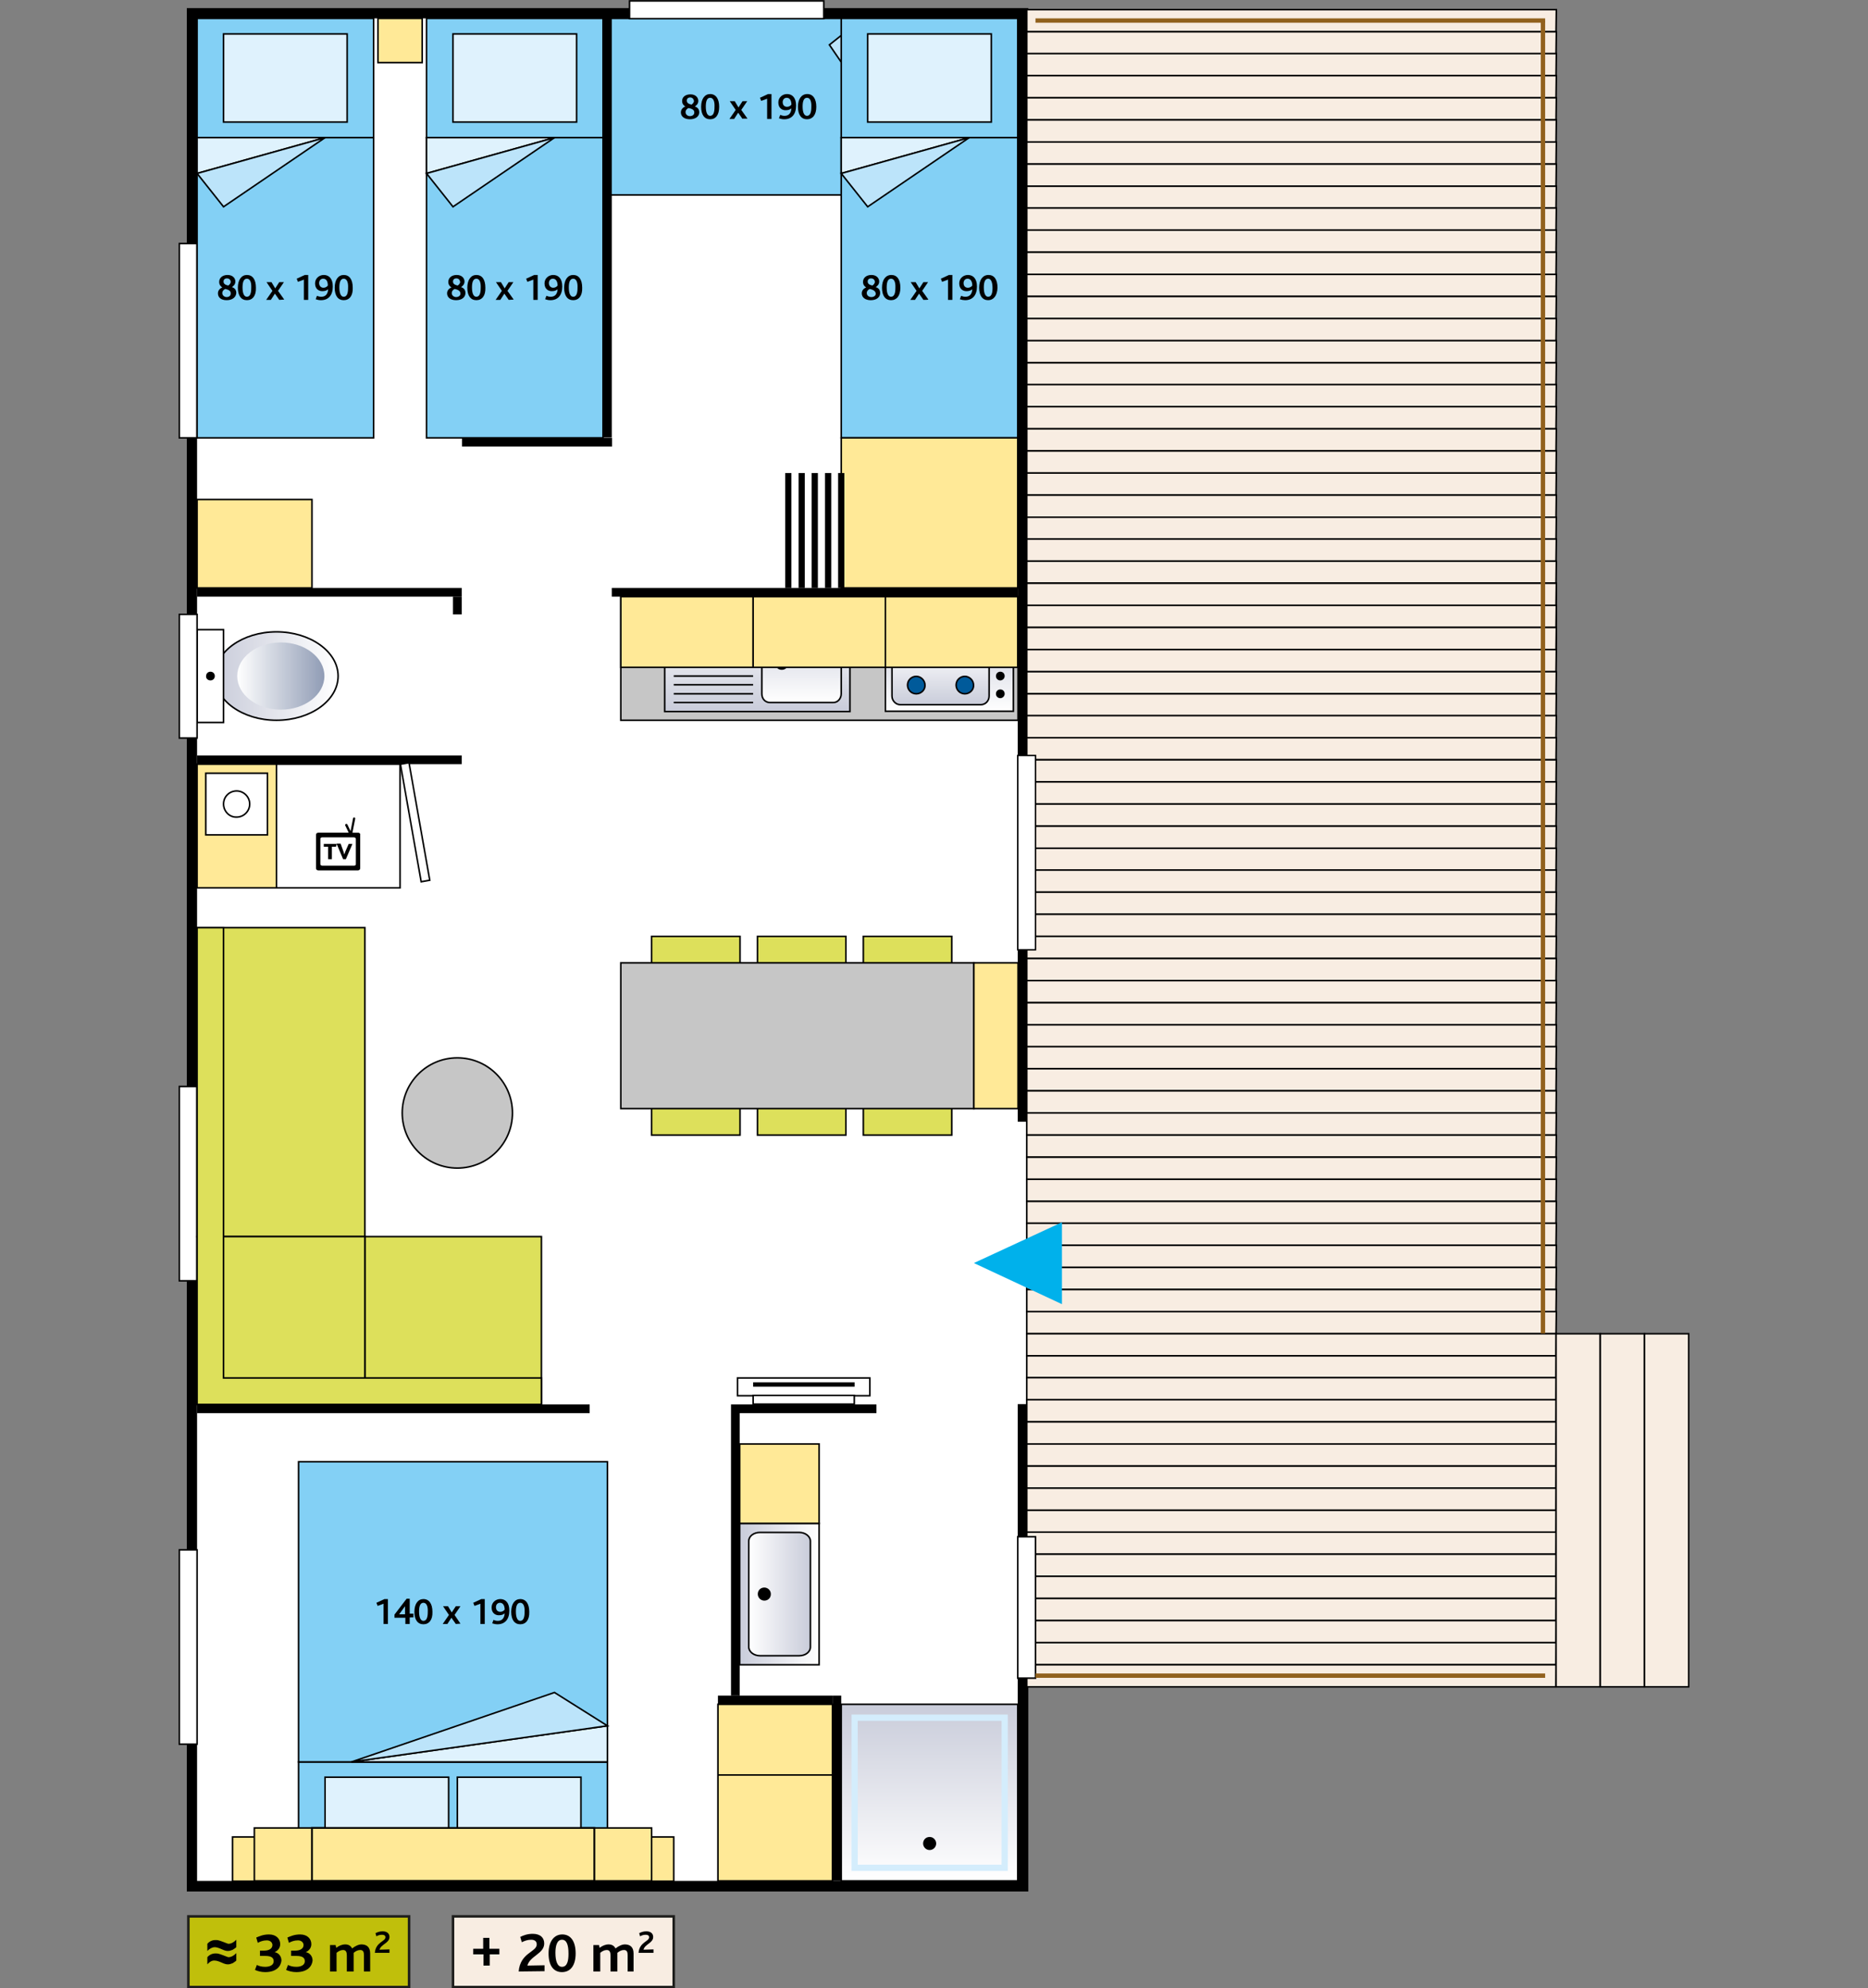 <?xml version="1.0" encoding="utf-8"?>
<!-- Generator: Adobe Illustrator 25.3.1, SVG Export Plug-In . SVG Version: 6.00 Build 0)  -->
<svg version="1.1" id="Calque_1" xmlns="http://www.w3.org/2000/svg" xmlns:xlink="http://www.w3.org/1999/xlink" x="0px" y="0px"
	 viewBox="0 0 600 638.5" style="enable-background:new 0 0 600 638.5;" xml:space="preserve">
<rect x="0" y="0" width="600" height="638.5" fill="#808080" stroke="none"/>
<style type="text/css">
	.st0{fill:#FFFFFF;stroke:#000000;stroke-miterlimit:10;}
	.st1{fill:#83D0F5;stroke:#000000;stroke-width:0.5;}
	.st2{fill:#DFF2FD;stroke:#000000;stroke-width:0.5;}
	.st3{fill:#BCE4FA;stroke:#000000;stroke-width:0.5;}
	.st4{fill:#FFE997;stroke:#000000;stroke-width:0.5;}
	.st5{fill:url(#SVGID_1_);stroke:#000000;stroke-width:0.5;}
	.st6{fill:url(#SVGID_2_);}
	.st7{fill:#FFFFFF;stroke:#000000;stroke-width:0.5;}
	.st8{fill:#FFFFFF;stroke:#000000;stroke-width:0.5;stroke-miterlimit:10;}
	.st9{fill:url(#SVGID_3_);stroke:#000000;stroke-width:0.5;}
	.st10{fill:none;stroke:#D4EDFC;stroke-width:2;}
	.st11{fill:url(#SVGID_4_);stroke:#000000;stroke-width:0.5;}
	.st12{fill:url(#SVGID_5_);stroke:#000000;stroke-width:0.5;}
	.st13{fill:#FFFFFF;}
	.st14{fill:#FFE997;stroke:#000000;stroke-width:0.577;}
	.st15{fill:none;stroke:#000000;stroke-width:0.5;}
	.st16{fill:#DDE05B;stroke:#000000;stroke-width:0.5;stroke-miterlimit:10;}
	.st17{fill:#C6C6C6;stroke:#000000;stroke-width:0.5;}
	.st18{fill:url(#SVGID_6_);stroke:#000000;stroke-width:0.5;}
	.st19{fill:url(#SVGID_7_);stroke:#000000;stroke-width:0.5;}
	.st20{fill:#FFFFFF;stroke:#000000;stroke-width:0.5;stroke-miterlimit:4;}
	.st21{fill:url(#SVGID_8_);stroke:#000000;stroke-width:0.5;}
	.st22{fill:url(#SVGID_9_);stroke:#000000;stroke-width:0.5;}
	.st23{fill:#005A9A;stroke:#000000;stroke-width:0.5;}
	.st24{fill:#F8EDE2;stroke:#000000;stroke-width:0.5;stroke-miterlimit:10;}
	.st25{fill:#F0DCC5;stroke:#000000;stroke-width:0.5;stroke-miterlimit:10;}
	.st26{fill:#FFFFFF;stroke:#000000;stroke-width:0.46;stroke-miterlimit:10;}
	.st27{fill:#00B1EB;}
	.st28{fill:#C0BF0B;stroke:#1E1E1C;stroke-width:0.817;}
	.st29{fill:#F8EDE2;}
	.st30{fill:none;stroke:#1E1E1C;stroke-width:0.817;stroke-miterlimit:10;}
	.st31{fill:#010202;}
	.st32{fill:none;stroke:#000000;stroke-width:2;}
	.st33{fill:#91611D;}
</style>
<g id="Calque_1_1_">
	<rect x="60.5" y="3.1" class="st0" width="269.3" height="603.8"/>
	<g>
		<rect x="288.7" y="5.9" class="st1" width="38.3" height="56.7"/>
		<rect x="293.6" y="14.4" class="st2" width="28.4" height="39.7"/>
		<rect x="192.3" y="5.9" class="st1" width="96.4" height="56.7"/>
		<polygon class="st2" points="288.7,5.9 277.1,5.9 288.7,47 		"/>
		<polygon class="st3" points="277.1,5.9 266.4,14.4 288.7,47 		"/>
		<g>
			<path d="M221.6,38.3c-1.8,0-2.9-0.9-2.9-2.2c0-1,0.7-1.6,1.4-1.9v0c-0.6-0.4-1-0.9-1-1.8c0-1.2,1-2.1,2.7-2.1
				c1.7,0,2.5,1.1,2.5,2.1c0,1-0.7,1.5-1.1,1.8v0c0.9,0.3,1.4,0.9,1.4,1.9C224.6,37.3,223.5,38.3,221.6,38.3z M221.2,34.7
				c-0.4,0.1-1,0.6-1,1.3c0,0.8,0.7,1.3,1.4,1.3c0.7,0,1.4-0.4,1.4-1.1C223.1,35.2,222.1,34.9,221.2,34.7z M221.7,31.3
				c-0.7,0-1.1,0.4-1.1,1c0,0.9,0.8,1.1,1.5,1.3c0.3-0.2,0.8-0.6,0.8-1.2C222.8,31.8,222.4,31.3,221.7,31.3z"/>
			<path d="M228.1,38.3c-1.8,0-2.9-1.4-2.9-4s1.2-4.1,2.9-4.1c1.8,0,2.9,1.5,2.9,4.1S229.9,38.3,228.1,38.3z M228.1,31.4
				c-1.1,0-1.4,1.3-1.4,2.8c0,1.9,0.5,3,1.4,3c1.1,0,1.4-1.3,1.4-2.8C229.6,32.5,229.1,31.4,228.1,31.4z"/>
			<path d="M238.5,38.2l-1.4-2l-1.3,2h-1.5l2-2.9l-1.9-2.8h1.6l1.2,2l1.3-2h1.5l-1.9,2.8l2,2.8H238.5z"/>
			<path d="M246.4,38.2v-6.5l-1.9,0.7l-0.4-1l2.6-1.2h1.1v8H246.4z"/>
			<path d="M251.9,38.3c-0.6,0-1.1-0.1-1.7-0.3l0.4-1.1c0.5,0.2,0.9,0.3,1.4,0.3c1.3,0,2.1-0.8,2.2-2.4h0c-0.5,0.4-1,0.6-1.9,0.6
				c-1.1,0-2.3-0.7-2.3-2.5c0-1.6,1.3-2.7,2.8-2.7c1.6,0,2.9,1.1,2.9,3.7C255.7,36.7,254.3,38.3,251.9,38.3z M252.7,31.4
				c-0.8,0-1.3,0.6-1.3,1.4c0,1,0.6,1.5,1.4,1.5c0.6,0,1.1-0.3,1.4-0.7C254.2,32.2,253.6,31.4,252.7,31.4z"/>
			<path d="M259.2,38.3c-1.8,0-2.9-1.4-2.9-4s1.2-4.1,3-4.1c1.8,0,2.9,1.5,2.9,4.1S261,38.3,259.2,38.3z M259.2,31.4
				c-1.1,0-1.4,1.3-1.4,2.8c0,1.9,0.5,3,1.4,3c1.1,0,1.4-1.3,1.4-2.8C260.7,32.5,260.2,31.4,259.2,31.4z"/>
		</g>
	</g>
	<rect x="60.5" y="604" width="269.3" height="2.8"/>
	<rect x="60.5" y="3.1" width="2.8" height="603.8"/>
	<rect x="60.5" y="3.1" width="269.3" height="2.8"/>
	<rect x="326.9" y="3.1" width="2.8" height="603.8"/>
	<rect x="193.7" y="5.9" width="2.8" height="134.6"/>
	<rect x="63.3" y="160.4" class="st4" width="36.9" height="28.4"/>
	<rect x="196.5" y="188.8" width="130.4" height="2.8"/>
	<rect x="63.3" y="188.8" width="85" height="2.8"/>
	<rect x="63.3" y="242.6" width="85" height="2.8"/>
	<rect x="148.4" y="140.6" width="48.2" height="2.8"/>
	<g id="WC">
		
			<linearGradient id="SVGID_1_" gradientUnits="userSpaceOnUse" x1="398.536" y1="398.779" x2="398.536" y2="438.459" gradientTransform="matrix(0 1 -1 0 507.439 -181.426)">
			<stop  offset="0" style="stop-color:#FFFFFF"/>
			<stop  offset="1" style="stop-color:#C9CCDA"/>
		</linearGradient>
		<path class="st5" d="M88.8,231.3c11,0,19.8-6.4,19.8-14.2c0-7.8-8.9-14.2-19.8-14.2S69,209.3,69,217.1
			C69,224.9,77.9,231.3,88.8,231.3z"/>
		
			<linearGradient id="SVGID_2_" gradientUnits="userSpaceOnUse" x1="398.526" y1="431.199" x2="398.526" y2="403.199" gradientTransform="matrix(0 1 -1 0 507.439 -181.426)">
			<stop  offset="0" style="stop-color:#FFFFFF"/>
			<stop  offset="1" style="stop-color:#909CB5"/>
		</linearGradient>
		<ellipse class="st6" cx="90.2" cy="217.1" rx="14" ry="10.8"/>
		<rect x="63.3" y="202.2" class="st7" width="8.5" height="29.8"/>
		<path d="M67.6,218.5c0.8,0,1.4-0.6,1.4-1.4c0-0.8-0.6-1.4-1.4-1.4c-0.8,0-1.4,0.6-1.4,1.4C66.1,217.9,66.8,218.5,67.6,218.5z"/>
	</g>
	<rect x="57.6" y="197.3" class="st8" width="5.7" height="39.7"/>
	<rect x="57.6" y="78.2" class="st8" width="5.7" height="62.4"/>
	<rect x="57.6" y="497.7" class="st8" width="5.7" height="62.4"/>
	<g>
		
			<linearGradient id="SVGID_3_" gradientUnits="userSpaceOnUse" x1="967.643" y1="224.812" x2="1024.333" y2="224.812" gradientTransform="matrix(0 -1 -1 0 523.396 1571.673)">
			<stop  offset="0" style="stop-color:#FFFFFF"/>
			<stop  offset="1" style="stop-color:#C9CCDA"/>
		</linearGradient>
		<rect x="270.2" y="547.3" class="st9" width="56.7" height="56.7"/>
		<rect x="274.5" y="551.6" class="st10" width="48.2" height="48.2"/>
		<path d="M298.6,589.9c1.2,0,2.1,1,2.1,2.1c0,1.2-1,2.1-2.1,2.1c-1.2,0-2.1-1-2.1-2.1C296.5,590.8,297.4,589.9,298.6,589.9z"/>
	</g>
	<rect x="267.4" y="544.5" width="2.8" height="59.5"/>
	<rect x="230.6" y="544.5" width="36.8" height="2.8"/>
	<rect x="234.8" y="451" width="2.8" height="93.5"/>
	<g id="lavabo">
		
			<linearGradient id="SVGID_4_" gradientUnits="userSpaceOnUse" x1="-214.942" y1="179.907" x2="-240.452" y2="179.907" gradientTransform="matrix(1 0 0 -1 478.092 691.812)">
			<stop  offset="0" style="stop-color:#FFFFFF"/>
			<stop  offset="1" style="stop-color:#C9CCDA"/>
		</linearGradient>
		<rect x="237.6" y="489.2" class="st11" width="25.5" height="45.4"/>
		
			<linearGradient id="SVGID_5_" gradientUnits="userSpaceOnUse" x1="-237.622" y1="179.902" x2="-217.772" y2="179.902" gradientTransform="matrix(1 0 0 -1 478.092 691.812)">
			<stop  offset="0" style="stop-color:#FFFFFF"/>
			<stop  offset="1" style="stop-color:#C9CCDA"/>
		</linearGradient>
		<path class="st12" d="M260.3,528.9c0,1.6-1.6,2.8-3.6,2.8h-12.6c-2,0-3.6-1.3-3.6-2.8v-34c0-1.6,1.6-2.8,3.6-2.8h12.6
			c2,0,3.6,1.3,3.6,2.8V528.9z"/>
		<path d="M247.6,511.9c0,1.2-0.9,2.1-2.1,2.1c-1.2,0-2.1-1-2.1-2.1c0-1.2,0.9-2.1,2.1-2.1C246.6,509.8,247.6,510.7,247.6,511.9z"/>
	</g>
	<rect x="237.6" y="463.7" class="st4" width="25.5" height="25.5"/>
	<rect x="237.6" y="451" width="43.9" height="2.8"/>
	<rect x="63.3" y="451" width="126.1" height="2.8"/>
	<rect x="324.1" y="360.2" class="st13" width="5.7" height="90.7"/>
	<rect x="57.6" y="348.9" class="st8" width="5.7" height="62.4"/>
	<g>
		<rect x="95.9" y="565.8" class="st1" width="99.2" height="38.3"/>
		<rect x="95.9" y="469.4" class="st1" width="99.2" height="96.4"/>
		<polygon class="st2" points="195.1,565.8 195.1,554.2 112.9,565.8 		"/>
		<polygon class="st3" points="195.1,554.2 178.1,543.5 112.9,565.8 		"/>
		<g>
			<g>
				<path d="M123.2,521.5V515l-1.9,0.7l-0.4-1l2.6-1.2h1.1v8H123.2z"/>
				<path d="M131.6,519.5v2h-1.4v-2h-3.5v-1l3.9-5.1h1v4.8h1.2v1.2H131.6z M128.2,518.4c0.2,0,0.5,0,0.7,0l1.2,0l0-1.9
					c0-0.2,0-0.5,0-0.7L128.2,518.4z"/>
				<path d="M136,521.6c-1.8,0-2.9-1.4-2.9-4s1.2-4.1,2.9-4.1c1.8,0,2.9,1.5,2.9,4.1C139,520.2,137.8,521.6,136,521.6z M136,514.7
					c-1.1,0-1.4,1.3-1.4,2.8c0,1.9,0.5,3,1.4,3c1.1,0,1.4-1.3,1.4-2.8C137.5,515.8,137,514.7,136,514.7z"/>
				<path d="M146.4,521.5l-1.4-2l-1.3,2h-1.5l2-2.9l-1.9-2.8h1.6l1.2,2l1.3-2h1.5l-1.9,2.8l1.9,2.8L146.4,521.5L146.4,521.5z"/>
				<path d="M154.3,521.5V515l-1.9,0.7l-0.4-1l2.6-1.2h1.1v8H154.3z"/>
				<path d="M159.8,521.6c-0.6,0-1.1-0.1-1.7-0.3l0.4-1.1c0.5,0.2,0.9,0.3,1.4,0.3c1.3,0,2.1-0.8,2.2-2.4h0c-0.5,0.4-1,0.6-1.9,0.6
					c-1.1,0-2.3-0.7-2.3-2.5c0-1.6,1.3-2.7,2.8-2.7c1.6,0,2.9,1.1,2.9,3.7C163.6,520,162.2,521.6,159.8,521.6z M160.6,514.7
					c-0.8,0-1.3,0.6-1.3,1.4c0,1,0.6,1.5,1.4,1.5c0.6,0,1.1-0.3,1.4-0.7C162.1,515.5,161.5,514.7,160.6,514.7z"/>
				<path d="M167.1,521.6c-1.8,0-2.9-1.4-2.9-4s1.2-4.1,2.9-4.1c1.8,0,2.9,1.5,2.9,4.1C170.1,520.2,168.9,521.6,167.1,521.6z
					 M167.1,514.7c-1.1,0-1.4,1.3-1.4,2.8c0,1.9,0.5,3,1.4,3c1.1,0,1.4-1.3,1.4-2.8C168.6,515.8,168.1,514.7,167.1,514.7z"/>
			</g>
		</g>
		<rect x="104.4" y="570.7" class="st2" width="39.7" height="28.3"/>
		<rect x="146.9" y="570.7" class="st2" width="39.7" height="28.3"/>
		<rect x="74.7" y="589.9" class="st4" width="14.2" height="14.2"/>
		<g>
			<rect x="202.2" y="589.9" class="st4" width="14.2" height="14.2"/>
		</g>
		<g>
			<rect x="186.6" y="587" class="st4" width="22.7" height="17"/>
		</g>
		<g>
			<rect x="81.7" y="587" class="st4" width="22.7" height="17"/>
		</g>
		<g>
			<rect x="100.2" y="587" class="st14" width="90.7" height="17"/>
		</g>
	</g>
	<rect x="230.6" y="547.3" class="st4" width="36.8" height="56.7"/>
	<line class="st15" x1="267.4" y1="570" x2="230.6" y2="570"/>
	<rect x="63.3" y="297.9" class="st16" width="53.9" height="99.2"/>
	<rect x="117.2" y="397.1" class="st16" width="56.7" height="53.9"/>
	<rect x="63.3" y="397.1" class="st16" width="53.9" height="53.9"/>
	<polygon class="st16" points="173.9,442.5 71.8,442.5 71.8,297.9 63.3,297.9 63.3,442.5 63.3,451 63.3,451 71.8,451 71.8,451 
		173.9,451 	"/>
	<g>
		<rect x="209.3" y="300.7" class="st16" width="28.4" height="9.9"/>
		<rect x="243.3" y="300.7" class="st16" width="28.4" height="9.9"/>
		<rect x="277.3" y="300.7" class="st16" width="28.4" height="9.9"/>
		<rect x="209.3" y="354.6" class="st16" width="28.4" height="9.9"/>
		<rect x="243.3" y="354.6" class="st16" width="28.4" height="9.9"/>
		<rect x="277.3" y="354.6" class="st16" width="28.4" height="9.9"/>
		<rect x="199.4" y="309.2" class="st17" width="113.4" height="46.8"/>
	</g>
	<g>
		<rect x="137" y="5.9" class="st1" width="56.7" height="38.3"/>
		<rect x="145.5" y="10.9" class="st2" width="39.7" height="28.3"/>
		<rect x="137" y="44.2" class="st1" width="56.7" height="96.4"/>
		<polygon class="st2" points="137,44.2 137,55.7 178.1,44.2 		"/>
		<polygon class="st3" points="137,55.7 145.5,66.4 178.1,44.2 		"/>
		<g>
			<path d="M146.5,96.4c-1.8,0-2.9-0.9-2.9-2.2c0-1,0.7-1.6,1.4-1.9v0c-0.6-0.4-1-0.9-1-1.8c0-1.2,1-2.2,2.7-2.2
				c1.7,0,2.5,1.1,2.5,2.1c0,1-0.7,1.5-1.1,1.8v0c0.9,0.3,1.4,0.9,1.4,1.9C149.5,95.4,148.4,96.4,146.5,96.4z M146.1,92.8
				c-0.4,0.1-1,0.6-1,1.3c0,0.8,0.7,1.3,1.4,1.3c0.7,0,1.4-0.4,1.4-1.1C147.9,93.3,146.9,93,146.1,92.8z M146.6,89.4
				c-0.7,0-1.1,0.4-1.1,1c0,0.9,0.8,1.1,1.5,1.3c0.3-0.2,0.8-0.6,0.8-1.2C147.7,89.9,147.3,89.4,146.6,89.4z"/>
			<path d="M153,96.4c-1.8,0-2.9-1.4-2.9-4s1.2-4.1,2.9-4.1c1.8,0,2.9,1.4,2.9,4.1C156,95,154.8,96.4,153,96.4z M153,89.5
				c-1.1,0-1.4,1.3-1.4,2.8c0,1.9,0.5,3,1.4,3c1.1,0,1.4-1.3,1.4-2.8C154.5,90.6,154,89.5,153,89.5z"/>
			<path d="M163.4,96.3l-1.4-2l-1.3,2h-1.5l2-2.9l-1.9-2.8h1.6l1.2,2l1.3-2h1.5l-1.9,2.8l2,2.8L163.4,96.3z"/>
			<path d="M171.3,96.3v-6.5l-1.9,0.7l-0.4-1l2.6-1.2h1.1v8H171.3z"/>
			<path d="M176.8,96.4c-0.6,0-1.1-0.1-1.7-0.3l0.4-1.1c0.5,0.2,0.9,0.3,1.4,0.3c1.3,0,2.1-0.8,2.2-2.4h0c-0.5,0.4-1,0.6-1.9,0.6
				c-1.1,0-2.3-0.7-2.3-2.5c0-1.6,1.3-2.7,2.8-2.7c1.6,0,2.9,1.1,2.9,3.7C180.6,94.8,179.2,96.4,176.8,96.4z M177.6,89.5
				c-0.8,0-1.3,0.6-1.3,1.4c0,0.9,0.6,1.5,1.4,1.5c0.6,0,1.1-0.3,1.4-0.7C179.1,90.3,178.5,89.5,177.6,89.5z"/>
			<path d="M184.1,96.4c-1.8,0-2.9-1.4-2.9-4s1.2-4.1,2.9-4.1c1.8,0,2.9,1.4,2.9,4.1C187.1,95,185.9,96.4,184.1,96.4z M184.1,89.5
				c-1.1,0-1.4,1.3-1.4,2.8c0,1.9,0.5,3,1.4,3c1.1,0,1.4-1.3,1.4-2.8C185.6,90.6,185.1,89.5,184.1,89.5z"/>
		</g>
	</g>
	<g>
		<rect x="63.3" y="5.9" class="st1" width="56.7" height="38.3"/>
		<rect x="71.8" y="10.9" class="st2" width="39.7" height="28.3"/>
		<rect x="63.3" y="44.2" class="st1" width="56.7" height="96.4"/>
		<polygon class="st2" points="63.3,44.2 63.3,55.7 104.4,44.2 		"/>
		<polygon class="st3" points="63.3,55.7 71.8,66.4 104.4,44.2 		"/>
		<g>
			<path d="M72.8,96.4c-1.8,0-2.8-0.9-2.8-2.2c0-1,0.7-1.6,1.4-1.9v0c-0.6-0.4-1-0.9-1-1.8c0-1.2,1-2.2,2.7-2.2
				c1.7,0,2.5,1.1,2.5,2.1c0,1-0.7,1.5-1.1,1.8v0c0.9,0.3,1.4,0.9,1.4,1.9C75.8,95.4,74.7,96.4,72.8,96.4z M72.4,92.8
				c-0.4,0.1-1,0.6-1,1.3c0,0.8,0.7,1.3,1.4,1.3c0.7,0,1.3-0.4,1.3-1.1C74.2,93.3,73.2,93,72.4,92.8z M72.9,89.4
				c-0.7,0-1.1,0.4-1.1,1c0,0.9,0.8,1.1,1.5,1.3c0.3-0.2,0.8-0.6,0.8-1.2S73.6,89.4,72.9,89.4z"/>
			<path d="M79.3,96.4c-1.8,0-2.9-1.4-2.9-4s1.2-4.1,2.9-4.1c1.8,0,2.9,1.4,2.9,4.1C82.3,95,81.1,96.4,79.3,96.4z M79.3,89.5
				c-1.1,0-1.4,1.3-1.4,2.8c0,1.9,0.5,3,1.4,3c1.1,0,1.4-1.3,1.4-2.8C80.8,90.6,80.3,89.5,79.3,89.5z"/>
			<path d="M89.7,96.3l-1.4-2l-1.3,2h-1.5l2-2.9l-1.9-2.8h1.6l1.2,2l1.3-2h1.5l-1.9,2.8l2,2.8L89.7,96.3z"/>
			<path d="M97.6,96.3v-6.5l-1.9,0.7l-0.4-1l2.6-1.2H99v8H97.6z"/>
			<path d="M103.1,96.4c-0.6,0-1.1-0.1-1.7-0.3l0.4-1.1c0.5,0.2,0.9,0.3,1.4,0.3c1.3,0,2.1-0.8,2.2-2.4h0c-0.5,0.4-1,0.6-1.9,0.6
				c-1.1,0-2.3-0.7-2.3-2.5c0-1.6,1.3-2.7,2.8-2.7c1.6,0,2.9,1.1,2.9,3.7C106.9,94.8,105.5,96.4,103.1,96.4z M103.8,89.5
				c-0.8,0-1.3,0.6-1.3,1.4c0,0.9,0.6,1.5,1.4,1.5c0.6,0,1.1-0.3,1.4-0.7C105.3,90.3,104.8,89.5,103.8,89.5z"/>
			<path d="M110.4,96.4c-1.8,0-2.9-1.4-2.9-4s1.2-4.1,2.9-4.1c1.8,0,2.9,1.4,2.9,4.1C113.4,95,112.2,96.4,110.4,96.4z M110.4,89.5
				c-1.1,0-1.4,1.3-1.4,2.8c0,1.9,0.5,3,1.4,3c1.1,0,1.4-1.3,1.4-2.8C111.9,90.6,111.4,89.5,110.4,89.5z"/>
		</g>
	</g>
	<rect x="121.4" y="5.9" class="st4" width="14.2" height="14.2"/>
	<g>
		<rect x="270.2" y="5.9" class="st1" width="56.7" height="38.3"/>
		<rect x="278.7" y="10.9" class="st2" width="39.7" height="28.3"/>
		<rect x="270.2" y="44.2" class="st1" width="56.7" height="96.4"/>
		<polygon class="st2" points="270.2,44.2 270.2,55.7 311.3,44.2 		"/>
		<polygon class="st3" points="270.2,55.7 278.7,66.4 311.3,44.2 		"/>
		<g>
			<path d="M279.7,96.4c-1.8,0-2.9-0.9-2.9-2.2c0-1,0.7-1.6,1.4-1.9v0c-0.6-0.4-1-0.9-1-1.8c0-1.2,1-2.2,2.7-2.2
				c1.7,0,2.5,1.1,2.5,2.1c0,1-0.7,1.5-1.1,1.8v0c0.9,0.3,1.4,0.9,1.4,1.9C282.7,95.4,281.6,96.4,279.7,96.4z M279.4,92.8
				c-0.4,0.1-1,0.6-1,1.3c0,0.8,0.7,1.3,1.5,1.3c0.7,0,1.4-0.4,1.4-1.1C281.2,93.3,280.2,93,279.4,92.8z M279.8,89.4
				c-0.7,0-1.1,0.4-1.1,1c0,0.9,0.8,1.1,1.5,1.3c0.3-0.2,0.8-0.6,0.8-1.2S280.5,89.4,279.8,89.4z"/>
			<path d="M286.2,96.4c-1.8,0-2.9-1.4-2.9-4s1.2-4.1,3-4.1c1.8,0,2.9,1.4,2.9,4.1C289.2,95,288,96.4,286.2,96.4z M286.2,89.5
				c-1.1,0-1.4,1.3-1.4,2.8c0,1.9,0.5,3,1.4,3c1.1,0,1.4-1.3,1.4-2.8C287.7,90.6,287.2,89.5,286.2,89.5z"/>
			<path d="M296.6,96.3l-1.4-2l-1.3,2h-1.5l2-2.9l-1.9-2.8h1.6l1.2,2l1.3-2h1.5l-1.9,2.8l2,2.8C298.2,96.3,296.6,96.3,296.6,96.3z"
				/>
			<path d="M304.5,96.3v-6.5l-1.9,0.7l-0.4-1l2.6-1.2h1.1v8H304.5z"/>
			<path d="M310,96.4c-0.5,0-1.1-0.1-1.7-0.3l0.4-1.1c0.5,0.2,0.9,0.3,1.4,0.3c1.3,0,2.1-0.8,2.2-2.4h0c-0.5,0.4-1,0.6-1.9,0.6
				c-1.1,0-2.3-0.7-2.3-2.5c0-1.6,1.3-2.7,2.8-2.7c1.6,0,2.9,1.1,2.9,3.7C313.8,94.8,312.4,96.4,310,96.4z M310.8,89.5
				c-0.8,0-1.3,0.6-1.3,1.4c0,0.9,0.5,1.5,1.4,1.5c0.6,0,1.1-0.3,1.4-0.7C312.3,90.3,311.7,89.5,310.8,89.5z"/>
			<path d="M317.4,96.4c-1.8,0-2.9-1.4-2.9-4s1.2-4.1,3-4.1c1.8,0,2.9,1.4,2.9,4.1C320.3,95,319.1,96.4,317.4,96.4z M317.4,89.5
				c-1.1,0-1.4,1.3-1.4,2.8c0,1.9,0.5,3,1.4,3c1.1,0,1.4-1.3,1.4-2.8C318.8,90.6,318.3,89.5,317.4,89.5z"/>
		</g>
	</g>
	<rect x="199.4" y="191.6" class="st17" width="127.6" height="39.7"/>
	<g id="évier_1_">
		
			<linearGradient id="SVGID_6_" gradientUnits="userSpaceOnUse" x1="83.618" y1="379.943" x2="83.618" y2="348.763" gradientTransform="matrix(-1 0 0 -1 326.923 577.203)">
			<stop  offset="0" style="stop-color:#FFFFFF"/>
			<stop  offset="1" style="stop-color:#C9CCDA"/>
		</linearGradient>
		<rect x="213.5" y="197.3" class="st18" width="59.5" height="31.2"/>
		
			<linearGradient id="SVGID_7_" gradientUnits="userSpaceOnUse" x1="69.438" y1="351.603" x2="69.438" y2="377.113" gradientTransform="matrix(-1 0 0 -1 326.923 577.203)">
			<stop  offset="0" style="stop-color:#FFFFFF"/>
			<stop  offset="1" style="stop-color:#C9CCDA"/>
		</linearGradient>
		<path class="st19" d="M244.7,222.8c0,1.6,1.1,2.8,2.6,2.8h20.4c1.4,0,2.5-1.3,2.5-2.8v-19.8c0-1.6-1.1-2.8-2.5-2.8h-20.4
			c-1.4,0-2.6,1.3-2.6,2.8V222.8z"/>
		<path d="M249,213c0,1.2,0.9,2.1,2.1,2.1c1.2,0,2.1-0.9,2.1-2.1s-0.9-2.1-2.1-2.1C249.9,210.9,249,211.8,249,213z"/>
		<line class="st15" x1="241.9" y1="200.1" x2="216.4" y2="200.1"/>
		<line class="st15" x1="241.9" y1="202.9" x2="216.4" y2="202.9"/>
		<line class="st15" x1="241.9" y1="205.8" x2="216.4" y2="205.8"/>
		<line class="st15" x1="241.9" y1="208.6" x2="216.4" y2="208.6"/>
		<line class="st15" x1="241.9" y1="211.4" x2="216.4" y2="211.4"/>
		<line class="st15" x1="241.9" y1="214.3" x2="216.4" y2="214.3"/>
		<line class="st15" x1="241.9" y1="217.1" x2="216.4" y2="217.1"/>
		<line class="st15" x1="241.9" y1="219.9" x2="216.4" y2="219.9"/>
		<line class="st15" x1="241.9" y1="222.8" x2="216.4" y2="222.8"/>
		<line class="st15" x1="241.9" y1="225.6" x2="216.4" y2="225.6"/>
	</g>
	<rect x="88.8" y="245.4" class="st7" width="39.7" height="39.7"/>
	
		<rect x="131.8" y="244.9" transform="matrix(0.985 -0.174 0.174 0.985 -43.817 27.136)" class="st20" width="2.8" height="38.3"/>
	<rect x="312.8" y="309.2" class="st4" width="14.2" height="46.8"/>
	<g id="cuisinère_1_">
		
			<linearGradient id="SVGID_8_" gradientUnits="userSpaceOnUse" x1="578.864" y1="-124.835" x2="553.354" y2="-124.835" gradientTransform="matrix(0 1 1 0 429.795 -350.424)">
			<stop  offset="0" style="stop-color:#FFFFFF"/>
			<stop  offset="1" style="stop-color:#C9CCDA"/>
		</linearGradient>
		<rect x="284.4" y="202.9" class="st21" width="41.1" height="25.5"/>
		
			<linearGradient id="SVGID_9_" gradientUnits="userSpaceOnUse" x1="558.314" y1="-127.665" x2="576.734" y2="-127.665" gradientTransform="matrix(0 1 1 0 429.795 -350.424)">
			<stop  offset="0" style="stop-color:#FFFFFF"/>
			<stop  offset="1" style="stop-color:#C9CCDA"/>
		</linearGradient>
		<path class="st22" d="M289.2,226.3c-1.5,0-2.7-1.3-2.7-2.8v-12.8c0-1.6,1.2-2.8,2.7-2.8H315c1.5,0,2.7,1.3,2.7,2.8v12.8
			c0,1.6-1.2,2.8-2.7,2.8H289.2z"/>
		<path class="st23" d="M309.9,222.8c-1.6,0-2.8-1.3-2.8-2.8c0-1.6,1.3-2.8,2.8-2.8s2.8,1.3,2.8,2.8
			C312.8,221.5,311.5,222.8,309.9,222.8z"/>
		<path class="st23" d="M294.3,222.8c-1.6,0-2.8-1.3-2.8-2.8c0-1.6,1.3-2.8,2.8-2.8s2.8,1.3,2.8,2.8
			C297.2,221.5,295.9,222.8,294.3,222.8z"/>
		<path d="M321.3,224.2c-0.8,0-1.4-0.6-1.4-1.4c0-0.8,0.6-1.4,1.4-1.4c0.8,0,1.4,0.6,1.4,1.4C322.7,223.6,322,224.2,321.3,224.2z"/>
		<path d="M321.3,218.5c-0.8,0-1.4-0.6-1.4-1.4c0-0.8,0.6-1.4,1.4-1.4c0.8,0,1.4,0.6,1.4,1.4C322.7,217.9,322,218.5,321.3,218.5z"/>
	</g>
	<g>
		<rect x="236.9" y="442.5" class="st8" width="42.5" height="5.7"/>
		<rect x="241.9" y="448.1" class="st8" width="32.5" height="2.8"/>
		<rect x="241.9" y="443.9" width="32.6" height="1.4"/>
	</g>
	<rect x="270.2" y="140.6" class="st4" width="56.7" height="48.2"/>
	<rect x="145.5" y="191.6" width="2.8" height="5.7"/>
	<path class="st24" d="M499.8,10.2H329.8V3.1h170.1L499.8,10.2"/>
	<path class="st24" d="M499.8,17.3H329.8v-7.1h170.1L499.8,17.3"/>
	<path class="st24" d="M499.8,24.3H329.8v-7.1h170.1L499.8,24.3"/>
	<path class="st24" d="M499.8,31.4H329.8v-7.1h170.1L499.8,31.4"/>
	<path class="st24" d="M499.8,38.5H329.8v-7.1h170.1L499.8,38.5"/>
	<path class="st24" d="M499.8,45.6H329.8v-7.1h170.1L499.8,45.6"/>
	<path class="st24" d="M499.8,52.7H329.8v-7.1h170.1L499.8,52.7"/>
	<path class="st24" d="M499.8,59.8H329.8v-7.1h170.1L499.8,59.8"/>
	<path class="st24" d="M499.8,66.9H329.8v-7.1h170.1L499.8,66.9"/>
	<path class="st24" d="M499.8,73.9H329.8v-7.1h170.1L499.8,73.9"/>
	<path class="st24" d="M499.8,81H329.8v-7.1h170.1L499.8,81"/>
	<path class="st24" d="M499.8,88.1H329.8V81h170.1L499.8,88.1"/>
	<path class="st24" d="M499.8,95.2H329.8v-7.1h170.1L499.8,95.2"/>
	<path class="st24" d="M499.8,102.3H329.8v-7.1h170.1L499.8,102.3"/>
	<path class="st24" d="M499.8,109.4H329.8v-7.1h170.1L499.8,109.4"/>
	<path class="st24" d="M499.8,116.5H329.8v-7.1h170.1L499.8,116.5"/>
	<path class="st24" d="M499.8,123.6H329.8v-7.1h170.1L499.8,123.6"/>
	<path class="st24" d="M499.8,130.6H329.8v-7.1h170.1L499.8,130.6"/>
	<path class="st24" d="M499.8,137.7H329.8v-7.1h170.1L499.8,137.7"/>
	<path class="st24" d="M499.8,144.8H329.8v-7.1h170.1L499.8,144.8"/>
	<path class="st24" d="M499.8,151.9H329.8v-7.1h170.1L499.8,151.9"/>
	<path class="st24" d="M499.8,159H329.8v-7.1h170.1L499.8,159"/>
	<path class="st24" d="M499.8,166.1H329.8V159h170.1L499.8,166.1"/>
	<path class="st24" d="M499.8,173.2H329.8v-7.1h170.1L499.8,173.2"/>
	<path class="st24" d="M499.8,180.2H329.8v-7.1h170.1L499.8,180.2"/>
	<path class="st24" d="M499.8,187.3H329.8v-7.1h170.1L499.8,187.3"/>
	<path class="st25" d="M499.8,194.4H329.8v-7.1h170.1L499.8,194.4"/>
	<path class="st25" d="M499.8,201.5H329.8v-7.1h170.1L499.8,201.5"/>
	<path class="st25" d="M499.8,208.6H329.8v-7.1h170.1L499.8,208.6"/>
	<path class="st24" d="M499.8,194.4H329.8v-7.1h170.1L499.8,194.4"/>
	<path class="st24" d="M499.8,201.5H329.8v-7.1h170.1L499.8,201.5"/>
	<path class="st24" d="M499.8,208.6H329.8v-7.1h170.1L499.8,208.6"/>
	<path class="st24" d="M499.8,215.7H329.8v-7.1h170.1L499.8,215.7"/>
	<path class="st24" d="M499.8,222.8H329.8v-7.1h170.1L499.8,222.8"/>
	<path class="st24" d="M499.8,229.9H329.8v-7.1h170.1L499.8,229.9"/>
	<path class="st24" d="M499.8,236.9H329.8v-7.1h170.1L499.8,236.9"/>
	<path class="st24" d="M499.8,244H329.8v-7.1h170.1L499.8,244"/>
	<path class="st24" d="M499.8,251.1H329.8V244h170.1L499.8,251.1"/>
	<path class="st24" d="M499.8,258.2H329.8v-7.1h170.1L499.8,258.2"/>
	<path class="st24" d="M499.8,265.3H329.8v-7.1h170.1L499.8,265.3"/>
	<path class="st24" d="M499.8,272.4H329.8v-7.1h170.1L499.8,272.4"/>
	<path class="st24" d="M499.8,279.5H329.8v-7.1h170.1L499.8,279.5"/>
	<path class="st24" d="M499.8,286.5H329.8v-7.1h170.1L499.8,286.5"/>
	<path class="st24" d="M499.8,293.6H329.8v-7.1h170.1L499.8,293.6"/>
	<path class="st24" d="M499.8,300.7H329.8v-7.1h170.1L499.8,300.7"/>
	<path class="st24" d="M499.8,307.8H329.8v-7.1h170.1L499.8,307.8"/>
	<path class="st24" d="M499.8,314.9H329.8v-7.1h170.1L499.8,314.9"/>
	<path class="st24" d="M499.8,322H329.8v-7.1h170.1L499.8,322"/>
	<path class="st24" d="M499.8,329.1H329.8V322h170.1L499.8,329.1"/>
	<path class="st24" d="M499.8,336.2H329.8v-7.1h170.1L499.8,336.2"/>
	<path class="st24" d="M499.8,343.2H329.8v-7.1h170.1L499.8,343.2"/>
	<path class="st24" d="M499.8,350.3H329.8v-7.1h170.1L499.8,350.3"/>
	<path class="st24" d="M499.8,357.4H329.8v-7.1h170.1L499.8,357.4"/>
	<path class="st24" d="M499.8,364.5H329.8v-7.1h170.1L499.8,364.5"/>
	<path class="st24" d="M499.8,371.6H329.8v-7.1h170.1L499.8,371.6"/>
	<path class="st24" d="M499.8,378.7H329.8v-7.1h170.1L499.8,378.7"/>
	<path class="st24" d="M499.8,385.8H329.8v-7.1h170.1L499.8,385.8"/>
	<path class="st24" d="M499.8,392.9H329.8v-7.1h170.1L499.8,392.9"/>
	<path class="st24" d="M499.8,399.9H329.8v-7.1h170.1L499.8,399.9"/>
	<path class="st24" d="M499.8,407H329.8v-7.1h170.1L499.8,407"/>
	<path class="st24" d="M499.8,414.1H329.8V407h170.1L499.8,414.1"/>
	<path class="st24" d="M499.8,421.2H329.8v-7.1h170.1L499.8,421.2"/>
	<path class="st24" d="M499.8,428.3H329.8v-7.1h170.1L499.8,428.3"/>
	<path class="st24" d="M499.8,435.4H329.8v-7.1h170.1L499.8,435.4"/>
	<path class="st24" d="M499.8,442.5H329.8v-7.1h170.1L499.8,442.5"/>
	<path class="st24" d="M499.8,449.5H329.8v-7.1h170.1L499.8,449.5"/>
	<path class="st24" d="M499.8,456.6H329.8v-7.1h170.1L499.8,456.6"/>
	<path class="st24" d="M499.8,463.7H329.8v-7.1h170.1L499.8,463.7"/>
	<path class="st24" d="M499.8,470.8H329.8v-7.1h170.1L499.8,470.8"/>
	<path class="st24" d="M499.8,477.9H329.8v-7.1h170.1L499.8,477.9"/>
	<path class="st24" d="M499.8,485H329.8v-7.1h170.1L499.8,485"/>
	<path class="st24" d="M499.8,492.1H329.8V485h170.1L499.8,492.1"/>
	<path class="st24" d="M499.8,499.1H329.8v-7.1h170.1L499.8,499.1"/>
	<path class="st24" d="M499.8,506.2H329.8v-7.1h170.1L499.8,506.2"/>
	<path class="st24" d="M499.8,513.3H329.8v-7.1h170.1L499.8,513.3"/>
	<path class="st24" d="M499.8,520.4H329.8v-7.1h170.1L499.8,520.4"/>
	<path class="st24" d="M499.8,527.5H329.8v-7.1h170.1L499.8,527.5"/>
	<path class="st24" d="M499.8,534.6H329.8v-7.1h170.1L499.8,534.6"/>
	<path class="st24" d="M499.8,541.7H329.8v-7.1h170.1L499.8,541.7"/>
	<rect x="202.2" y="0.3" class="st8" width="62.4" height="5.7"/>
	<rect x="326.9" y="493.5" class="st8" width="5.7" height="45.4"/>
	<rect x="326.9" y="242.6" class="st26" width="5.7" height="62.4"/>
	<g>
		<g>
			<g>
				<g>
					<polygon class="st27" points="341.1,392.5 312.8,405.6 341.1,418.8 					"/>
				</g>
			</g>
		</g>
	</g>
	<rect x="60.5" y="615.4" class="st28" width="70.9" height="22.7"/>
	<rect x="145.5" y="615.4" class="st29" width="70.9" height="22.7"/>
	<rect x="145.5" y="615.4" class="st30" width="70.9" height="22.7"/>
	<g>
		<path class="st31" d="M66.6,626.5v-2.3c0.7-0.8,1.6-1.2,2.6-1.2c0.4,0,0.7,0,1,0.1s0.8,0.2,1.5,0.5c0.7,0.3,1.1,0.4,1.3,0.5
			s0.4,0.1,0.5,0.1c0.3,0,0.7-0.1,1.1-0.3s0.8-0.5,1.3-1v2.4c-0.3,0.3-0.7,0.5-1.1,0.8c-0.5,0.2-1,0.4-1.5,0.4c-0.3,0-0.6,0-0.9-0.1
			s-0.7-0.2-1.3-0.5c-0.9-0.4-1.6-0.6-2.1-0.6C68.2,625.3,67.4,625.7,66.6,626.5z M66.6,630.8v-2.3c0.7-0.8,1.6-1.2,2.6-1.2
			c0.4,0,0.7,0,1,0.1s0.8,0.2,1.5,0.5c0.7,0.3,1.1,0.4,1.3,0.5c0.2,0.1,0.4,0.1,0.5,0.1c0.3,0,0.7-0.1,1.1-0.3s0.8-0.5,1.3-1v2.4
			c-0.3,0.3-0.7,0.5-1.1,0.8c-0.5,0.2-1,0.4-1.5,0.4c-0.3,0-0.6,0-0.9-0.1s-0.7-0.2-1.3-0.5c-0.9-0.4-1.6-0.6-2.1-0.6
			C68.2,629.5,67.4,629.9,66.6,630.8z"/>
	</g>
	<g>
		<path class="st31" d="M157.3,627.6v3.6h-2v-3.6H152v-1.8h3.2v-3.5h2v3.5h3.2v1.8H157.3z"/>
	</g>
	<g>
		<path d="M85.2,633.3c-1.3,0-2.4-0.3-3.3-0.7l0.6-1.6c0.8,0.4,1.6,0.6,2.7,0.6c1.2,0,2.7-0.4,2.7-1.8c0-1-0.6-1.7-2.7-1.7h-1.7
			v-1.7l1.3,0c1.7,0,2.7-0.7,2.7-1.8c0-0.8-0.7-1.5-1.8-1.5c-1.2,0-2.2,0.4-2.9,0.8l-0.5-1.7c1-0.4,2.2-1,4.1-1
			c2.4,0,3.6,1.5,3.6,3.1c0,1.2-0.7,2.1-1.8,2.6v0c1.3,0.2,2.2,1.3,2.2,2.7C90.2,631.5,88.7,633.3,85.2,633.3z"/>
		<path d="M95.2,633.3c-1.3,0-2.4-0.3-3.3-0.7l0.6-1.6c0.8,0.4,1.6,0.6,2.7,0.6c1.2,0,2.7-0.4,2.7-1.8c0-1-0.6-1.7-2.7-1.7h-1.7
			v-1.7l1.3,0c1.7,0,2.7-0.7,2.7-1.8c0-0.8-0.7-1.5-1.8-1.5c-1.2,0-2.2,0.4-2.9,0.8l-0.5-1.7c1-0.4,2.2-1,4.1-1
			c2.4,0,3.6,1.5,3.6,3.1c0,1.2-0.7,2.1-1.8,2.6v0c1.3,0.2,2.2,1.3,2.2,2.7C100.2,631.5,98.7,633.3,95.2,633.3z"/>
		<path d="M116.9,633.1v-5.2c0-1-0.2-1.7-1.2-1.7c-0.8,0-1.5,0.4-2.1,0.9c0,0.1,0,0.2,0,0.3v5.7h-2.2V628c0-1-0.2-1.8-1.2-1.8
			c-0.8,0-1.5,0.4-2.1,0.9v6H106v-8.5h1.8l0.2,0.9c0.9-0.7,1.9-1.1,2.9-1.1c1.1,0,1.8,0.5,2.2,1.3c1-0.8,2.1-1.3,3-1.3
			c1.5,0,2.8,0.7,2.8,2.9v5.8H116.9z"/>
		<path d="M120.4,627.1c0.3-3.5,3.4-3.6,3.4-5c0-0.6-0.5-0.8-1.1-0.8c-0.7,0-1.3,0.2-1.8,0.5l-0.3-1c0.6-0.3,1.3-0.6,2.3-0.6
			c1.5,0,2.2,0.8,2.2,1.8c0,2-2.7,2.3-3.2,4.1l3.2-0.1v1.1H120.4z"/>
	</g>
	<g>
		<path d="M166.6,633.1c0.5-6.1,5.8-6.2,5.8-8.7c0-1.1-0.8-1.5-1.8-1.5c-1.2,0-2.2,0.4-3,0.8l-0.5-1.7c1-0.5,2.3-1,4-1
			c2.5,0,3.7,1.3,3.7,3.1c0,3.3-4.6,4-5.4,7.1l5.5-0.1v1.9L166.6,633.1L166.6,633.1z"/>
		<path d="M180.5,633.3c-2.7,0-4.3-2.1-4.3-6s1.8-6.1,4.4-6.1c2.7,0,4.3,2.2,4.3,6.1C184.9,631.2,183.2,633.3,180.5,633.3z
			 M180.5,622.9c-1.6,0-2.1,2-2.1,4.2c0,2.8,0.7,4.5,2.1,4.5c1.7,0,2.1-1.9,2.1-4.2C182.6,624.5,182,622.9,180.5,622.9z"/>
		<path d="M201.6,633.1v-5.2c0-1-0.2-1.7-1.2-1.7c-0.8,0-1.5,0.4-2.1,0.9c0,0.1,0,0.2,0,0.3v5.7h-2.2V628c0-1-0.2-1.8-1.2-1.8
			c-0.8,0-1.5,0.4-2.1,0.9v6h-2.2v-8.5h1.8l0.2,0.9c0.9-0.7,1.9-1.1,2.9-1.1c1.1,0,1.8,0.5,2.2,1.3c1-0.8,2.1-1.3,3-1.3
			c1.5,0,2.8,0.7,2.8,2.9v5.8H201.6z"/>
		<path d="M205.1,627.1c0.3-3.5,3.4-3.6,3.4-5c0-0.6-0.5-0.8-1.1-0.8c-0.7,0-1.3,0.2-1.8,0.5l-0.3-1c0.6-0.3,1.3-0.6,2.3-0.6
			c1.5,0,2.2,0.8,2.2,1.8c0,2-2.7,2.3-3.1,4.1l3.2-0.1v1.1H205.1z"/>
	</g>
	<g>
		<line class="st32" x1="270.2" y1="151.9" x2="270.2" y2="188.8"/>
		<line class="st32" x1="266" y1="151.9" x2="266" y2="188.8"/>
		<line class="st32" x1="261.7" y1="151.9" x2="261.7" y2="188.8"/>
		<line class="st32" x1="257.5" y1="151.9" x2="257.5" y2="188.8"/>
		<line class="st32" x1="253.2" y1="151.9" x2="253.2" y2="188.8"/>
	</g>
	<circle class="st17" cx="146.9" cy="357.4" r="17.7"/>
	<rect x="199.4" y="191.6" class="st4" width="42.5" height="22.7"/>
	<rect x="241.9" y="191.6" class="st4" width="42.5" height="22.7"/>
	<rect x="284.4" y="191.6" class="st4" width="42.5" height="22.7"/>
	<rect x="63.3" y="245.4" class="st4" width="25.5" height="39.7"/>
	<g>
		<rect x="66.1" y="248.3" class="st7" width="19.8" height="19.8"/>
		<path class="st7" d="M71.8,258.2c0-2.4,1.9-4.2,4.2-4.2s4.2,1.9,4.2,4.2s-1.9,4.2-4.2,4.2C73.7,262.5,71.8,260.5,71.8,258.2z"/>
	</g>
	<g>
		<rect x="499.8" y="428.3" class="st24" width="14.2" height="113.4"/>
	</g>
	<g>
		<rect x="514" y="428.3" class="st24" width="14.2" height="113.4"/>
	</g>
	<g>
		<rect x="528.2" y="428.3" class="st24" width="14.2" height="113.4"/>
	</g>
	<rect x="494.9" y="6.6" class="st33" width="1.4" height="421.6"/>
	<rect x="332.6" y="5.9" class="st33" width="163.7" height="1.4"/>
	<rect x="332.6" y="537.4" class="st33" width="163.7" height="1.4"/>
	<g>
		<path d="M115.1,267.4h-1.9l0.9-4.5c0-0.2-0.1-0.4-0.3-0.4c-0.2,0-0.4,0.1-0.4,0.3l-0.8,4.1l-1-2.1c-0.1-0.2-0.3-0.3-0.5-0.2
			c-0.2,0.1-0.3,0.3-0.2,0.5l1.1,2.3h-9.8c-0.4,0-0.7,0.3-0.7,0.7v10.7c0,0.4,0.3,0.7,0.7,0.7h12.8c0.4,0,0.7-0.3,0.7-0.7v-10.7
			C115.8,267.7,115.4,267.4,115.1,267.4z"/>
		<path class="st13" d="M114.3,277.5c0,0.3-0.2,0.5-0.6,0.5h-10.2c-0.3,0-0.6-0.2-0.6-0.5v-8.1c0-0.3,0.2-0.5,0.6-0.5h10.2
			c0.3,0,0.6,0.2,0.6,0.5V277.5z"/>
		<g>
			<path d="M107.9,271.9h-1.3v4h-1.2v-4H104v-0.9h4.2L107.9,271.9z"/>
			<path d="M111.1,275.9h-0.9l-2.1-5h1.3l0.9,2.5c0.1,0.4,0.2,0.7,0.3,1h0c0.1-0.3,0.2-0.6,0.3-0.9l1.1-2.5h1.2L111.1,275.9z"/>
		</g>
	</g>
</g>
</svg>
